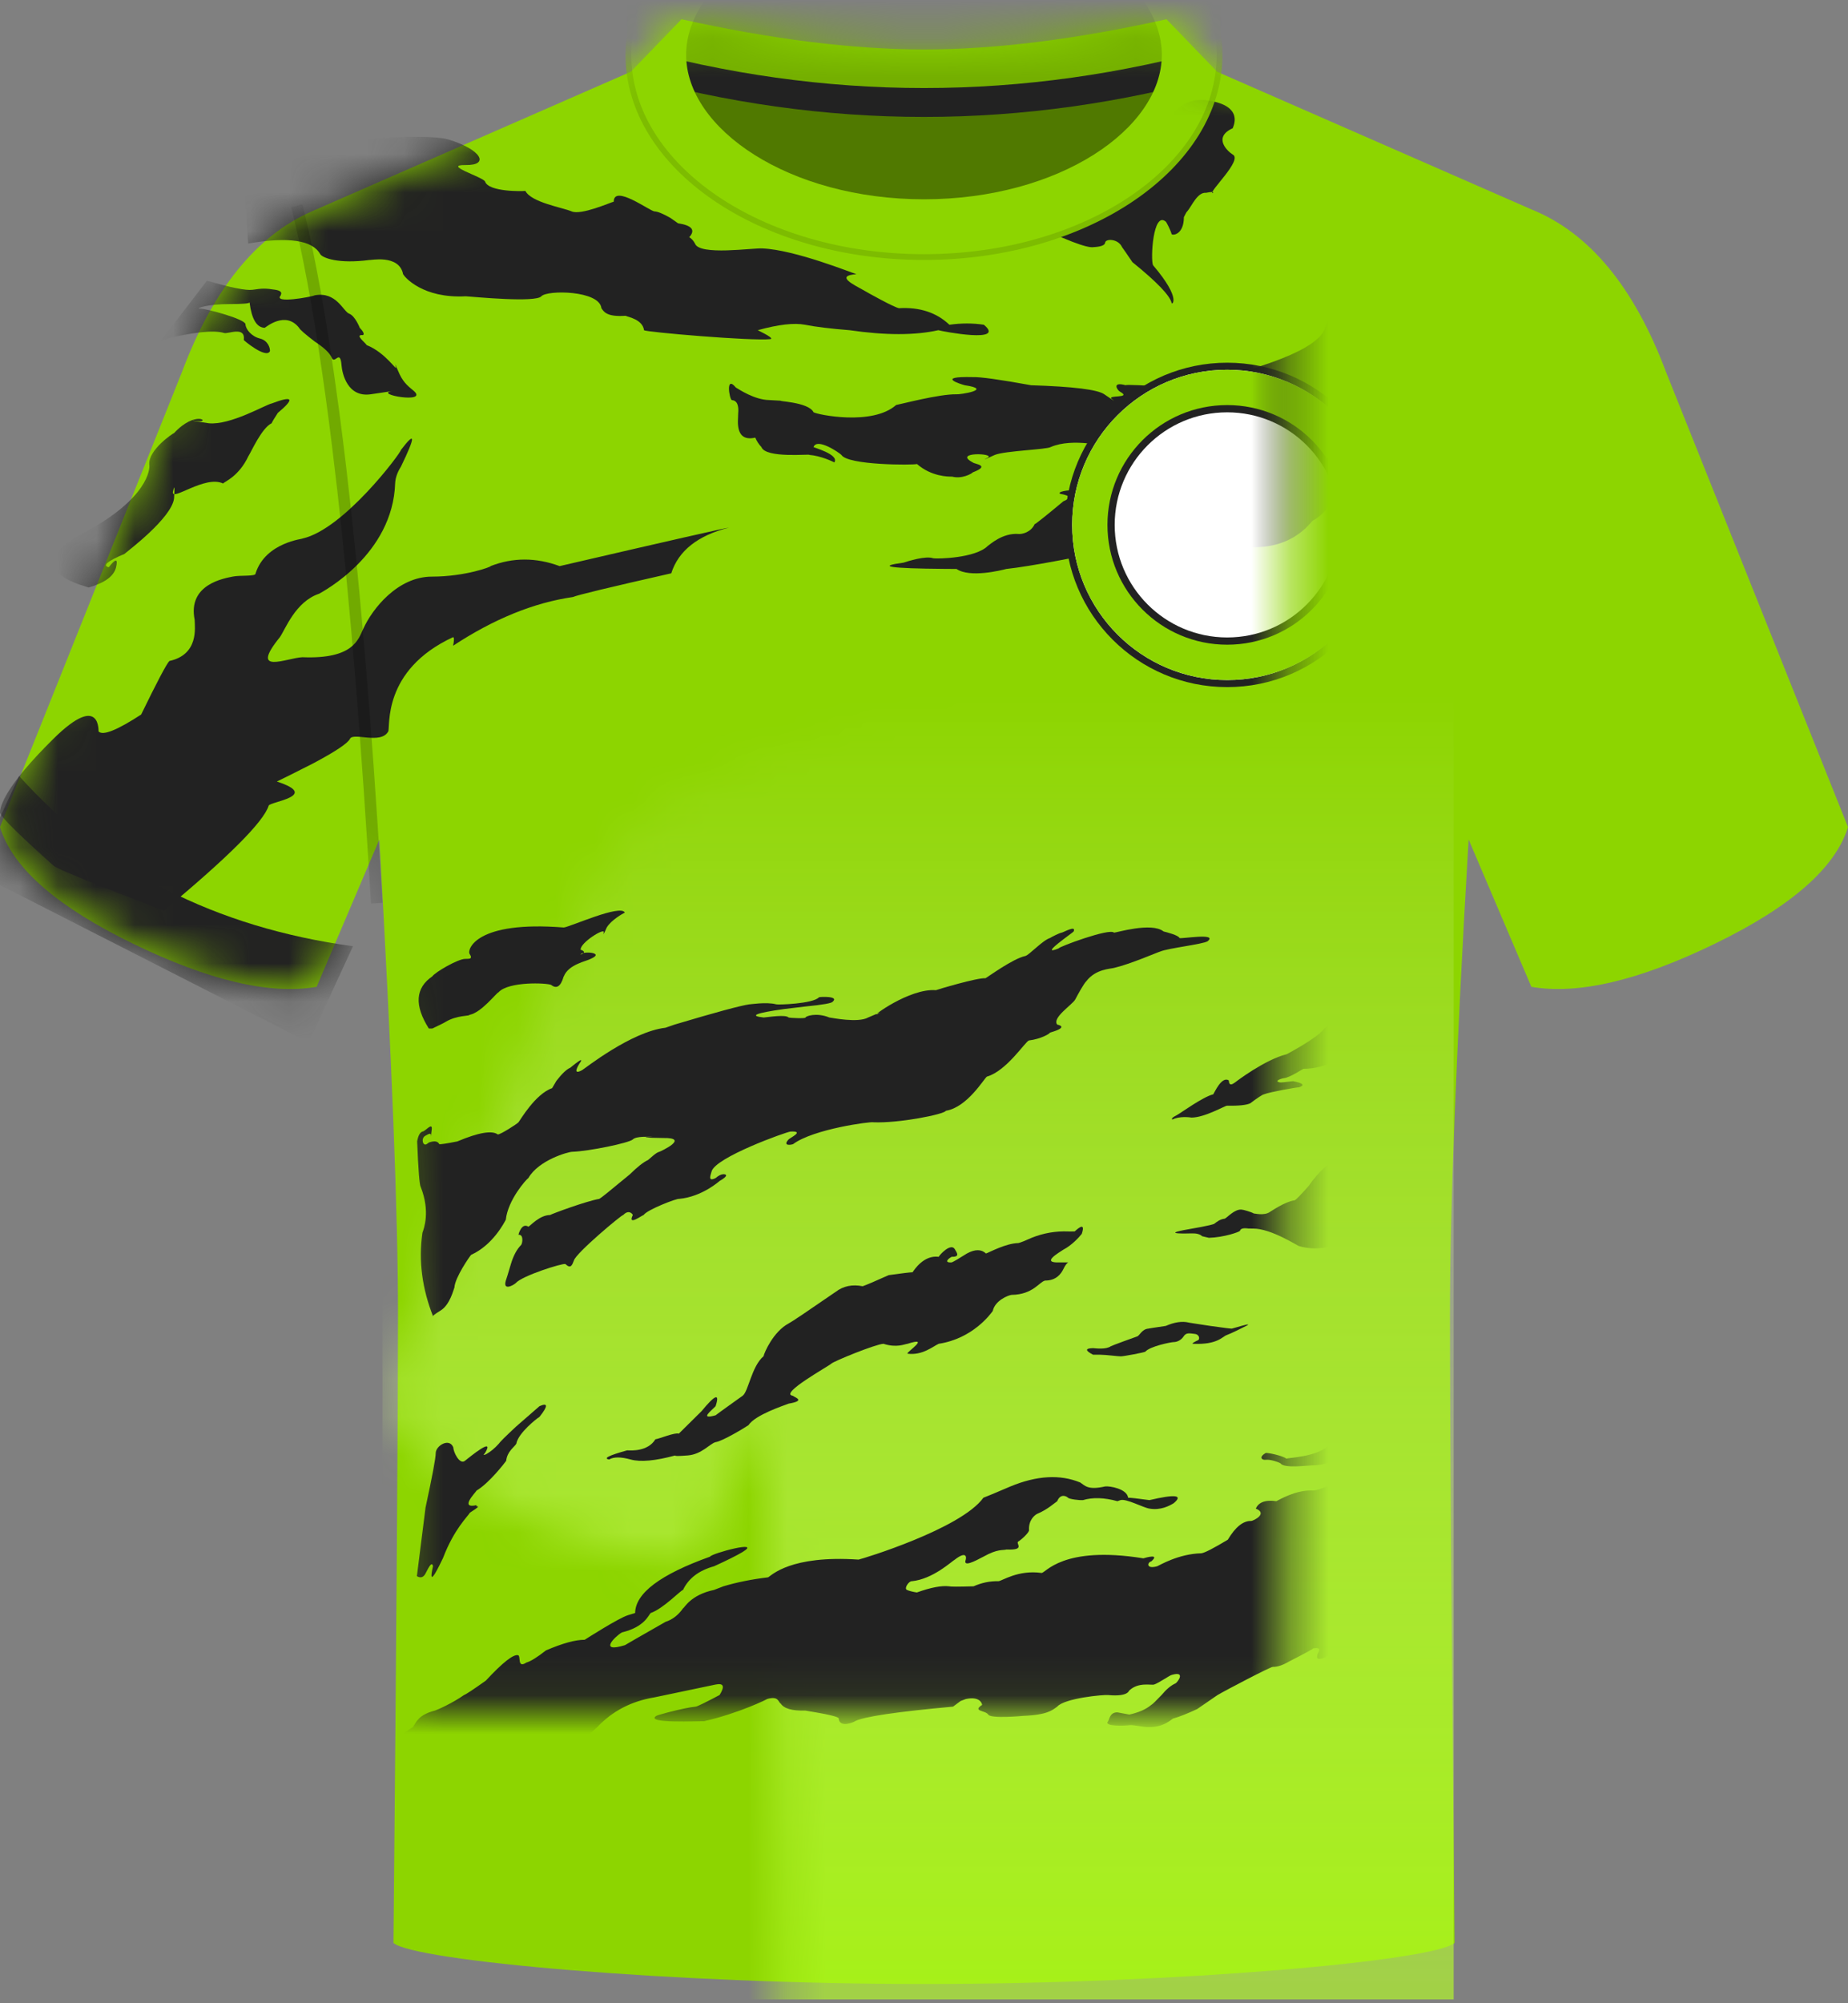 <?xml version="1.0" encoding="UTF-8"?><svg xmlns="http://www.w3.org/2000/svg" xmlns:xlink="http://www.w3.org/1999/xlink" width="48px" height="52px" viewBox="0 0 48 52" version="1.1">
    <rect x="0" y="0" width="48" height="52" fill="#808080" stroke="none"/>
    <title>Forest_Green_Home_23</title>
    <defs>
        <path d="M10.22,49.935 C10.299,41.609 10.338,36.169 10.338,33.616 C10.338,31.062 10.177,26.954 9.854,21.291 L8.224,25.116 C7.011,25.326 5.418,24.951 3.446,23.991 C1.527,23.058 0.387,22.079 0.028,21.054 L0,20.969 L4.725,9.16 C5.534,7.006 6.661,5.614 8.106,4.984 L16.384,1.363 L17.701,0 C20.054,0.522 22.154,0.783 24.001,0.784 C25.838,0.785 27.938,0.524 30.299,0 L31.614,1.363 L39.776,4.935 C41.278,5.539 42.445,6.948 43.275,9.16 L48,20.969 C47.675,22.024 46.527,23.032 44.554,23.991 C42.582,24.951 40.989,25.326 39.776,25.116 L38.146,21.291 C37.823,26.758 37.662,30.866 37.662,33.616 C37.662,36.366 37.701,41.805 37.781,49.935 C37.246,50.399 30.623,51 24.001,51 C17.378,51 10.755,50.399 10.22,49.935 Z" id="path-1"/>
        <linearGradient x1="50%" y1="7.889%" x2="50%" y2="98.396%" id="linearGradient-3">
            <stop stop-color="#FFFFFF" stop-opacity="0" offset="0%"/>
            <stop stop-color="#B5FF26" offset="100%"/>
        </linearGradient>
        <path d="M0.192,2.083 C1.894,2.677 3.556,2.974 5.178,2.974 C6.8,2.974 8.382,2.677 9.925,2.083 L9.82,4.83 L0.087,4.83 L0.192,2.083 Z" id="path-4"/>
        <path d="M0.192,2.083 C1.894,2.677 3.556,2.974 5.178,2.974 C6.8,2.974 8.382,2.677 9.925,2.083 L9.82,4.83 L0.087,4.83 L0.192,2.083 Z" id="path-6"/>
        <path d="M7.678,0 C11.918,0 15.355,2.351 15.355,5.25 C15.355,8.149 11.918,10.5 7.678,10.5 C3.437,10.5 0,8.149 0,5.25 C0,2.351 3.437,0 7.678,0 Z M7.678,1.5 C4.171,1.5 1.5,3.327 1.5,5.25 C1.5,7.173 4.171,9 7.678,9 C11.184,9 13.855,7.173 13.855,5.25 C13.855,3.327 11.184,1.5 7.678,1.5 Z" id="path-8"/>
    </defs>
    <g id="Forest_Green_Home_23" stroke="none" stroke-width="1" fill="none" fill-rule="evenodd">
        <g id="TeamKit-/-Forest_Green" transform="translate(0, 0.5)">
            <mask id="mask-2" fill="white">
                <use xlink:href="#path-1"/>
            </mask>
            <use id="Shirt-Mask" fill="#8DD500" xlink:href="#path-1"/>
            <rect id="Rectangle" fill="url(#linearGradient-3)" opacity="0.8" mask="url(#mask-2)" x="9.935" y="14.774" width="27.822" height="36.627"/>
            <g id="Pattern" mask="url(#mask-2)" fill="#222222">
                <g transform="translate(0, 2.094)">
                    <path d="M17.54,35.186 C17.021,35.327 16.634,35.362 16.379,35.291 C16.124,35.221 15.939,35.221 15.823,35.291 C15.658,35.264 15.814,35.185 16.29,35.054 C16.402,35.06 16.828,35.085 17.023,34.767 C17.128,34.753 17.533,34.582 17.631,34.621 C17.717,34.536 17.915,34.341 18.223,34.036 C18.579,33.603 18.701,33.56 18.587,33.907 C18.487,34.017 18.147,34.267 18.587,34.144 C18.676,34.074 19.143,33.742 19.29,33.636 C19.438,33.53 19.522,32.872 19.833,32.61 C19.849,32.52 20.086,31.972 20.484,31.76 C20.553,31.727 20.962,31.452 21.713,30.935 C21.907,30.788 22.138,30.741 22.407,30.794 C22.51,30.758 22.735,30.662 23.082,30.506 C23.416,30.459 23.623,30.434 23.703,30.431 C23.752,30.361 23.996,29.98 24.382,30.03 C24.397,29.988 24.707,29.644 24.807,29.843 C24.845,29.917 24.95,30.034 24.721,30.03 C24.639,30.067 24.5,30.19 24.721,30.175 C24.772,30.155 24.903,30.078 25.115,29.944 C25.324,29.83 25.489,29.83 25.61,29.944 C25.705,29.913 26.118,29.681 26.453,29.673 C26.515,29.658 26.63,29.612 26.798,29.536 C27.103,29.414 27.419,29.359 27.747,29.372 C27.783,29.377 27.913,29.368 27.913,29.372 C27.913,29.377 28.224,29.056 28.098,29.434 C28.033,29.518 27.837,29.733 27.622,29.843 C27.513,29.918 27.013,30.198 27.526,30.175 C27.555,30.174 27.628,30.174 27.747,30.175 C27.706,30.198 27.665,30.255 27.622,30.345 C27.557,30.48 27.428,30.647 27.146,30.647 C26.995,30.678 26.834,31.011 26.276,31.018 C26.197,31.025 25.845,31.159 25.786,31.436 C25.737,31.503 25.276,32.151 24.382,32.288 C24.237,32.353 23.957,32.596 23.573,32.545 C23.514,32.52 24.203,32.084 23.573,32.288 C23.486,32.298 23.294,32.399 22.947,32.288 C22.739,32.298 21.655,32.741 21.593,32.803 C21.53,32.866 20.234,33.581 20.588,33.636 C20.667,33.689 20.924,33.766 20.484,33.841 C20.349,33.895 19.624,34.129 19.441,34.4 C19.357,34.459 18.767,34.817 18.587,34.841 C18.44,34.877 18.23,35.157 17.864,35.186 C17.619,35.205 17.511,35.205 17.54,35.186 Z" id="Path-25"/>
                    <path d="M10.828,38.32 L11.053,36.538 C11.229,35.725 11.317,35.255 11.317,35.126 C11.317,34.934 11.674,34.717 11.775,34.98 C11.774,35.093 11.937,35.434 12.074,35.327 C12.212,35.219 12.864,34.679 12.597,35.126 C12.473,35.248 12.748,35.121 12.955,34.883 C12.984,34.837 13.136,34.686 13.411,34.431 L14.013,33.907 C14.237,33.81 14.237,33.902 14.013,34.185 C13.95,34.219 13.454,34.609 13.411,34.883 C13.353,34.976 13.174,35.081 13.147,35.327 C13.112,35.375 12.71,35.901 12.382,36.095 C12.338,36.164 11.925,36.579 12.382,36.476 C12.316,36.556 12.591,36.426 12.206,36.671 C12.154,36.768 11.8,37.084 11.507,37.848 C11.429,38.007 11.096,38.726 11.246,38.062 C11.217,37.922 11.133,38.094 11.053,38.249 C10.999,38.353 10.924,38.376 10.828,38.32 Z" id="Path-26"/>
                    <path d="M9.818,45.018 L9.913,43.709 C9.914,43.396 9.995,43.158 10.156,42.996 C10.201,42.914 10.152,42.578 10.725,42.238 C10.811,42.111 10.864,41.92 11.297,41.809 C11.386,41.78 11.759,41.611 12.052,41.406 C12.109,41.385 12.298,41.259 12.619,41.031 C13.056,40.561 13.335,40.341 13.458,40.372 C13.535,40.398 13.426,40.724 13.675,40.561 C13.782,40.532 13.951,40.427 14.181,40.247 C14.611,40.062 14.947,39.97 15.187,39.971 C15.219,39.951 16.065,39.408 16.311,39.333 L16.497,39.276 C16.503,38.763 17.151,38.276 18.442,37.814 C18.478,37.729 19.82,37.37 19.286,37.694 C19.137,37.783 18.891,37.906 18.547,38.063 C18.152,38.172 17.883,38.377 17.741,38.677 C17.682,38.685 17.225,39.166 16.901,39.276 C16.845,39.329 16.743,39.639 16.153,39.78 C15.964,39.891 15.539,40.323 16.232,40.111 C16.281,40.08 16.632,39.879 17.286,39.506 C17.467,39.447 17.619,39.33 17.741,39.155 C17.779,39.145 17.931,38.807 18.547,38.677 L18.79,38.583 C19.138,38.479 19.524,38.401 19.951,38.35 C20.038,38.304 20.522,37.77 22.3,37.89 C22.401,37.87 24.958,37.094 25.543,36.284 C25.621,36.256 25.855,36.158 26.245,35.991 C26.932,35.707 27.537,35.673 28.059,35.889 C28.178,35.965 28.249,36.094 28.704,35.991 C28.823,35.975 29.272,36.051 29.302,36.284 C29.354,36.282 29.539,36.303 29.855,36.346 C30.529,36.188 30.739,36.214 30.487,36.425 C30.373,36.496 30.146,36.616 29.855,36.566 C29.697,36.543 29.254,36.301 29.103,36.346 L29.025,36.374 C28.681,36.279 28.382,36.27 28.128,36.346 C28.038,36.353 27.776,36.322 27.74,36.284 C27.704,36.246 27.545,36.163 27.46,36.374 C27.419,36.398 27.2,36.598 26.94,36.702 C26.878,36.733 26.711,36.862 26.728,37.127 C26.732,37.182 26.539,37.369 26.451,37.419 C26.364,37.468 26.657,37.65 26.144,37.628 C26.041,37.656 25.92,37.604 25.543,37.814 C25.313,37.936 25.007,38.095 25.085,37.89 C25.107,37.809 25.084,37.671 24.802,37.89 C24.726,37.928 24.235,38.398 23.682,38.451 C23.612,38.443 23.472,38.638 23.557,38.677 C23.613,38.703 23.699,38.725 23.814,38.743 C24.178,38.613 24.456,38.56 24.65,38.583 C24.69,38.595 24.902,38.595 25.288,38.583 C25.504,38.488 25.718,38.445 25.931,38.451 C26.031,38.445 26.437,38.151 27.052,38.236 C27.153,38.25 27.588,37.517 29.698,37.857 C29.767,37.837 30.137,37.729 29.903,37.936 C29.797,37.961 29.764,38.146 30.057,38.063 C30.114,38.04 30.61,37.739 31.205,37.726 C31.294,37.713 31.522,37.595 31.891,37.374 C32.089,37.042 32.292,36.879 32.501,36.887 C32.547,36.885 32.944,36.7 32.619,36.566 C32.633,36.542 32.702,36.308 33.151,36.374 C33.212,36.348 33.648,36.076 34.1,36.096 C34.179,36.1 34.337,36.048 34.575,35.941 C34.734,35.84 34.864,35.798 34.964,35.816 C35.039,35.781 35.376,35.328 35.684,35.229 C35.729,35.188 35.826,35.048 35.975,34.808 C36.136,34.675 36.11,34.642 35.897,34.708 C35.795,34.733 35.229,35.019 35.09,35.067 C35.031,35.072 34.604,35.449 34.1,35.442 C33.928,35.448 33.361,35.528 33.26,35.391 C33.199,35.355 33.004,35.286 32.876,35.299 C32.794,35.312 32.674,35.242 32.876,35.122 C32.926,35.112 33.308,35.188 33.412,35.269 C33.474,35.246 34.19,35.223 34.51,34.934 C34.563,34.902 35.054,34.487 35.292,34.405 C35.336,34.386 35.49,34.257 35.752,34.018 C35.944,33.824 36.018,33.778 35.975,33.879 C35.949,33.934 35.988,34.166 36.207,34.06 C36.228,34.052 36.296,34.012 36.413,33.938 C36.47,33.633 36.548,33.464 36.648,33.432 C36.653,33.422 36.624,33.311 36.561,33.1 C36.517,32.896 36.531,32.74 36.601,32.631 C36.596,32.622 36.624,32.57 36.683,32.475 C36.779,32.412 36.845,32.441 36.879,32.563 C36.884,32.588 36.911,32.644 36.958,32.73 C37.033,32.732 37.069,32.777 37.066,32.864 C37.057,32.891 37.069,33.275 37.102,34.018 C37.441,35.47 37.614,36.308 37.62,36.534 C37.628,36.647 37.807,38.65 37.687,38.804 C37.697,38.837 37.434,38.892 37.308,38.804 C37.237,38.787 37.143,38.818 37.066,38.891 C36.988,38.964 36.869,39.092 36.879,38.891 C36.877,38.867 36.844,38.65 36.683,38.851 C36.655,38.88 36.389,39.307 36.207,39.333 C36.192,39.329 35.989,39.478 35.598,39.78 C35.384,40.153 35.085,40.331 34.702,40.312 C34.603,40.32 34.15,40.615 34.217,40.372 C34.208,40.315 34.395,40.146 34.1,40.195 C34.142,40.19 33.939,40.302 33.49,40.531 C33.321,40.63 33.178,40.678 33.063,40.674 C33.004,40.668 31.821,41.289 31.624,41.406 C31.598,41.425 31.423,41.546 31.096,41.769 C30.846,41.886 30.643,41.967 30.487,42.011 C30.457,41.996 30.275,42.238 29.855,42.238 C29.739,42.25 29.43,42.172 29.333,42.188 C29.236,42.204 28.649,42.229 28.783,42.086 C28.817,42.038 28.825,41.852 29.025,41.856 C29.063,41.864 29.166,41.883 29.333,41.913 C29.576,41.86 29.766,41.777 29.903,41.662 C29.928,41.652 30.017,41.567 30.17,41.406 C30.296,41.255 30.417,41.153 30.535,41.102 C30.575,41.084 30.816,40.776 30.442,40.881 C30.393,40.884 30.093,41.098 29.976,41.133 C29.91,41.158 29.57,41.061 29.333,41.287 C29.323,41.268 29.34,41.458 28.783,41.406 C28.673,41.392 27.651,41.486 27.46,41.707 C27.333,41.798 27.206,41.922 26.57,41.947 C26.542,41.951 25.736,42.025 25.668,41.913 C25.599,41.801 25.245,41.833 25.51,41.662 C25.505,41.616 25.442,41.432 25.085,41.51 L24.951,41.56 L24.755,41.707 C23.28,41.841 22.43,41.968 22.205,42.086 C22.185,42.11 21.799,42.272 21.785,42.011 C21.774,41.968 21.485,41.901 20.917,41.809 C20.575,41.819 20.362,41.758 20.278,41.626 C20.212,41.598 20.235,41.418 19.921,41.51 C19.959,41.501 19.187,41.882 18.282,42.086 C18.189,42.079 16.726,42.152 17.047,41.947 C17.077,41.932 17.177,41.902 17.349,41.856 C17.676,41.772 17.917,41.722 18.073,41.707 C18.112,41.702 18.318,41.602 18.69,41.406 C18.831,41.181 18.797,41.09 18.587,41.133 C18.556,41.14 18.027,41.251 16.998,41.466 C16.4,41.565 15.905,41.822 15.514,42.238 C15.445,42.29 15.088,42.704 14.181,43.047 C14.157,43.068 13.793,43.231 13.675,43.388 C13.62,43.408 13.094,44.064 12.837,44.211 C12.823,44.217 12.67,44.286 12.377,44.416 C11.775,44.705 11.377,44.78 11.184,44.642 C11.163,44.58 11.491,44.295 11.089,44.352 C11.031,44.368 10.8,44.51 10.618,44.416 C10.575,44.42 10.316,44.338 10.156,44.482 C10.134,44.495 10.022,44.674 9.818,45.018 Z" id="Path-27"/>
                    <path d="M10.214,47.763 C10.399,47.593 10.546,47.506 10.656,47.502 C10.669,47.504 10.933,47.504 11.446,47.502 C11.843,47.349 12.061,47.236 12.101,47.162 C12.121,47.126 12.442,46.917 12.648,47.079 C12.643,47.083 12.619,47.175 12.48,47.211 C12.453,47.222 12.268,47.514 12.206,47.556 C12.144,47.598 12.103,47.681 11.915,47.681 C11.727,47.681 11.331,47.674 11.247,47.724 C11.218,47.747 10.768,47.888 10.695,48.008 C10.694,48.004 10.613,48.041 10.453,48.12 C10.096,48.16 9.918,48.175 9.918,48.163 C9.918,48.147 9.823,47.939 9.857,47.879 C9.88,47.839 9.999,47.8 10.214,47.763 Z" id="Path-28"/>
                    <path d="M11.032,48.167 C11.203,48.021 11.518,47.985 11.976,48.06 C12.21,48.117 12.381,48.076 12.477,48.017 C12.498,48.016 12.692,47.977 13.06,47.898 C13.215,47.781 13.4,47.709 13.612,47.684 L13.655,47.632 C13.671,47.468 13.729,47.346 13.829,47.267 C13.846,47.242 14.856,46.697 15.073,46.662 C15.067,46.668 15.482,46.759 15.582,46.595 C15.608,46.553 15.975,46.509 16.019,46.52 C16.063,46.532 16.488,46.303 16.71,46.238 L16.872,46.138 C17.027,45.964 17.339,45.907 17.809,45.967 C17.854,45.966 18.16,45.901 18.194,46.044 C18.227,46.044 19.417,45.892 19.454,46.044 C19.445,46.074 18.43,46.277 18.241,46.466 C18.206,46.486 17.957,46.669 17.384,46.74 C17.331,46.789 16.559,47.053 16.328,47.109 C16.304,47.119 15.777,47.174 15.711,47.267 C15.692,47.286 15.12,47.551 15.358,47.554 C15.447,47.556 15.492,47.557 15.492,47.555 C15.412,47.552 15.412,47.564 15.492,47.593 C15.457,47.704 15.399,47.79 15.318,47.851 C15.197,47.944 13.941,48.64 13.711,48.702 C13.557,48.744 12.75,48.761 11.288,48.754 L11.032,48.167 Z" id="Path-29"/>
                    <path d="M17.402,48.756 C17.57,48.704 17.681,48.641 17.734,48.567 C17.76,48.556 17.88,48.438 18.74,48.389 C18.859,48.361 19.032,48.315 19.105,48.234 C19.124,48.233 19.618,47.998 20.229,47.957 C20.246,47.956 20.391,47.925 20.666,47.865 C21.078,47.739 21.398,47.641 21.627,47.57 C21.72,47.523 22.017,47.401 22.082,47.312 C22.148,47.224 22.351,47.069 22.544,47.03 C22.718,47.002 22.769,46.991 22.694,46.997 C22.582,47.007 23.238,46.604 22.986,46.589 C22.898,46.574 22.346,46.662 22.243,46.863 C22.177,46.926 21.652,47.066 21.487,47.209 C21.427,47.246 20.805,47.494 20.6,47.494 C20.492,47.507 19.721,47.645 20.026,47.494 C20.094,47.468 20.424,47.358 21.016,47.161 C21.311,46.997 21.494,46.859 21.565,46.748 C21.639,46.7 22.374,46.318 22.79,46.315 L22.953,46.216 C23.499,45.987 23.848,45.86 24,45.835 C24.054,45.774 24.601,45.512 24.133,45.524 C24.024,45.552 23.908,45.492 24.345,45.387 C24.437,45.351 24.943,45.222 25.189,45.27 C25.257,45.251 25.594,44.956 25.832,44.881 C25.988,44.809 26.027,44.785 25.948,44.808 C25.829,44.843 26.238,44.622 26.239,44.427 C26.239,44.411 26.724,44.514 26.403,44.734 C26.366,44.758 26.23,44.936 25.994,45.27 C25.776,45.673 25.588,45.914 25.429,45.992 C25.392,46.02 25.374,46.101 25.429,46.147 C25.436,46.19 25.604,46.199 25.429,46.315 C25.404,46.327 25.118,46.578 24.786,46.625 C24.777,46.602 24.706,46.681 24.573,46.863 C24.183,47.108 24.107,47.375 24.345,47.664 C24.345,47.719 24.178,48.304 24,48.445 C23.98,48.483 23.786,48.761 23.741,48.445 C23.725,48.417 22.848,48.914 22.848,49.194 C22.848,49.381 23.209,49.301 23.931,48.954 C24.182,48.813 24.372,48.734 24.503,48.717 C24.541,48.687 25.107,48.206 25.291,48.12 C25.387,48.038 25.414,48 25.373,48.005 C25.312,48.013 25.622,47.77 25.543,48.005 C25.526,48.023 25.502,48.099 25.471,48.234 C25.481,48.305 25.421,48.375 25.291,48.445 C25.306,48.424 25.079,48.525 24.826,49.111 C24.573,49.698 23.591,49.698 23.47,49.698 C23.39,49.698 21.652,49.713 18.257,49.745 L17.031,49.158 L17.402,48.756 Z" id="Path-30"/>
                    <path d="M37.883,45.832 C37.649,46.152 37.371,46.333 37.051,46.375 C36.57,46.439 36.35,46.787 36.386,46.962 C36.373,47.009 36.341,47.139 36.487,47.067 C36.546,47.057 36.706,47.082 36.557,47.262 C36.541,47.283 36.31,47.712 35.853,47.718 C35.7,47.723 35.481,47.747 35.302,47.666 C35.247,47.644 34.875,47.637 34.781,47.718 C34.754,47.75 33.951,47.998 34.334,47.718 C34.433,47.629 35.029,47.351 35.132,47.067 C35.153,47.029 35.255,46.823 35.435,46.448 C35.67,45.99 35.877,45.723 36.057,45.646 C36.073,45.633 36.222,45.414 35.955,45.455 C35.925,45.466 35.554,45.891 35.302,46.004 C35.324,46.011 34.206,46.618 34.028,46.724 C33.849,46.83 33.482,46.969 33.685,47.067 C33.712,47.086 33.752,47.154 33.586,47.191 C33.42,47.227 32.571,47.924 31.954,47.916 C31.824,47.914 30.334,47.864 30.092,47.763 C30.004,47.733 29.743,47.712 29.695,47.806 C29.617,47.809 28.95,47.843 29.247,47.666 C29.304,47.654 29.438,47.654 29.65,47.666 C29.956,47.58 30.134,47.545 30.185,47.562 C30.216,47.547 30.845,46.797 31.428,46.761 C31.456,46.721 31.498,46.794 31.703,46.622 C31.712,46.576 32.458,45.979 32.716,45.914 C32.79,45.858 33.152,45.418 32.832,45.455 C32.747,45.456 32.574,45.428 32.979,45.307 C33.015,45.262 33.329,44.909 33.473,44.799 C33.513,44.748 33.801,44.47 33.985,44.367 C34.022,44.324 34.262,43.863 34.843,43.859 C34.894,43.86 35.242,43.905 35.356,43.781 C35.378,43.755 35.528,43.606 35.804,43.636 L35.942,43.648 C36.074,43.644 36.157,43.622 36.189,43.582 C36.238,43.523 36.418,43.453 36.386,43.582 C36.369,43.649 36.361,43.674 36.36,43.658 C36.359,43.633 36.144,43.853 36.36,43.82 C36.439,43.822 36.904,43.682 37.051,43.424 C37.148,43.251 37.214,43.174 37.25,43.192 C37.377,43.036 37.473,42.947 37.538,42.926 C37.636,42.894 37.836,42.594 37.836,42.594 C37.836,42.594 38.15,42.949 38.777,43.658 L37.883,45.832 Z" id="Path-31"/>
                    <path d="M28.392,32.572 C28.182,32.462 28.182,32.405 28.392,32.401 C28.459,32.406 28.729,32.442 28.855,32.35 C28.892,32.33 29.488,32.112 29.542,32.095 C29.595,32.078 29.664,31.903 29.832,31.894 C29.823,31.893 29.972,31.869 30.28,31.824 C30.507,31.725 30.706,31.696 30.878,31.737 C30.851,31.735 31.037,31.764 31.436,31.824 C31.787,31.873 31.973,31.897 31.995,31.894 C32.027,31.89 32.592,31.71 32.367,31.824 C32.279,31.87 31.971,32.024 31.861,32.062 C31.752,32.1 31.621,32.317 30.995,32.288 C30.92,32.29 31.071,32.215 31.118,32.195 C31.165,32.175 31.163,32.045 31.03,32.031 C30.896,32.016 30.81,31.992 30.744,32.095 C30.678,32.198 30.566,32.243 30.492,32.243 C30.418,32.243 29.866,32.353 29.749,32.493 C29.711,32.515 29.195,32.613 29.113,32.614 C29.032,32.614 28.723,32.572 28.582,32.572 C28.487,32.572 28.424,32.572 28.392,32.572 Z" id="Path-32"/>
                    <path d="M36.231,32.268 C36.107,32.042 35.923,31.952 35.679,31.998 C35.609,31.996 34.91,32.039 35.375,31.878 L35.596,31.772 L35.724,31.639 C35.869,31.583 35.966,31.596 36.013,31.677 C36.042,31.717 36.31,31.763 36.371,31.677 C36.372,31.673 36.57,31.46 36.671,31.536 C36.722,31.543 36.939,31.541 36.995,31.361 C37.009,31.303 37.076,31.657 36.85,31.815 C36.729,31.878 36.991,32.052 36.735,32.097 C36.656,32.103 36.506,32.112 36.406,32.166 C36.339,32.203 36.281,32.237 36.231,32.268 Z" id="Path-33"/>
                    <path d="M37.238,28.596 C37.359,28.528 37.409,28.548 37.387,28.657 C37.368,28.693 37.276,29.482 37.153,29.492 C37.129,29.474 36.931,29.48 36.826,29.315 C36.765,29.252 36.742,29.241 36.684,29.315 C36.626,29.388 36.552,29.505 36.411,29.297 C36.388,29.288 35.999,29.267 35.787,29.355 C35.775,29.343 35.646,29.544 35.497,29.386 C35.455,29.378 35.433,29.339 35.361,29.422 C35.289,29.505 35.109,29.514 34.896,29.492 C34.864,29.475 34.986,29.625 34.778,29.691 C34.696,29.718 34.252,29.904 33.739,29.751 C33.69,29.736 33.011,29.295 32.549,29.297 L32.429,29.296 C32.296,29.277 32.222,29.296 32.207,29.355 C32.191,29.387 31.785,29.527 31.4,29.537 L31.225,29.496 C31.17,29.442 31.078,29.418 30.948,29.422 C30.901,29.423 30.077,29.452 30.87,29.315 C30.935,29.302 31.492,29.211 31.545,29.169 C31.599,29.127 31.688,29.053 31.809,29.041 C31.866,29.024 32.065,28.786 32.249,28.805 C32.28,28.803 32.502,28.865 32.57,28.907 C32.575,28.898 32.838,28.975 32.991,28.861 C33.021,28.849 33.358,28.603 33.633,28.562 C33.674,28.538 33.793,28.415 33.99,28.192 C34.262,27.803 34.536,27.558 34.811,27.459 C34.856,27.424 34.999,27.16 35.016,27.002 C35.022,26.972 34.994,26.562 35.214,26.486 L35.285,26.468 C35.291,26.535 35.273,26.595 35.233,26.649 C35.196,26.672 35.063,26.959 35.309,26.682 C35.344,26.623 35.916,26.026 36.123,25.894 L36.202,25.829 C36.325,25.657 36.4,25.628 36.426,25.74 C36.427,25.765 36.239,25.965 36.351,25.968 C36.387,25.973 36.445,26.002 36.506,25.894 C36.512,25.875 36.493,25.726 36.598,25.74 C36.622,25.75 36.731,25.779 36.923,25.829 C37.264,25.998 37.381,26.02 37.273,25.894 C37.227,25.843 36.967,25.488 36.808,25.45 C36.765,25.443 36.421,25.339 36.571,25.109 C36.601,25.085 36.791,24.819 36.598,24.801 C36.598,24.785 36.424,24.79 36.46,24.878 C36.478,24.892 36.66,25.075 36.411,25.109 C36.389,25.118 36.203,25.118 35.851,25.109 C35.655,25.176 35.547,25.15 35.529,25.03 C35.527,25.049 35.342,24.709 35.144,24.801 C35.143,24.847 35.14,25.111 35.016,25.149 C34.994,25.155 34.688,25.168 34.607,25.006 C34.587,25.005 34.612,24.888 34.468,25.03 C34.466,25.042 34.159,25.156 33.862,25.149 C33.847,25.144 33.507,25.379 33.349,25.393 C33.317,25.395 33.066,25.463 33.243,25.503 C33.279,25.507 33.393,25.496 33.584,25.471 C33.849,25.522 33.901,25.576 33.739,25.631 C33.714,25.622 32.963,25.755 32.831,25.812 C32.792,25.819 32.673,25.896 32.476,26.044 C32.382,26.091 32.179,26.113 31.868,26.108 C31.821,26.106 31.291,26.416 30.948,26.416 C30.908,26.409 30.636,26.372 30.449,26.468 C30.425,26.438 30.454,26.411 30.556,26.359 C30.658,26.306 31.243,25.877 31.513,25.812 C31.545,25.77 31.729,25.335 31.916,25.45 C31.925,25.489 31.915,25.628 32.08,25.503 C32.103,25.483 32.856,24.911 33.421,24.771 C33.464,24.751 34.226,24.338 34.373,24.131 C34.409,24.099 34.454,24.057 34.509,24.003 C34.566,23.916 34.622,23.889 34.674,23.922 C34.695,23.924 34.948,23.868 34.896,23.728 C34.86,23.665 34.835,23.531 34.948,23.61 C34.99,23.631 35.178,23.851 35.709,23.836 C35.768,23.846 36.151,23.838 36.253,23.757 C36.191,23.787 36.636,23.602 36.665,23.728 C36.67,23.76 36.771,24.038 36.923,23.812 L36.99,23.693 C36.99,23.606 36.99,23.547 36.99,23.514 C36.99,23.466 37.13,23.172 37.294,23.273 C37.3,23.277 37.444,23.371 37.48,23.479 C37.492,23.507 37.701,23.507 37.69,23.628 C37.694,23.629 37.634,24.544 37.438,24.68 C37.417,24.714 37.444,25.119 37.519,25.894 C37.63,26.122 37.666,26.44 37.626,26.846 C37.605,27.027 37.686,27.367 37.48,27.303 C37.408,27.289 37.126,27.194 36.923,27.271 C36.9,27.289 36.742,27.387 36.723,27.475 C36.705,27.498 36.644,27.461 36.64,27.383 C36.637,27.368 36.612,27.236 36.46,27.337 C36.446,27.352 36.36,27.409 36.202,27.507 C36.049,27.686 35.885,27.787 35.709,27.81 C35.662,27.821 35.181,27.959 35.497,28.04 C35.545,28.043 35.641,28.043 35.787,28.04 C35.906,27.987 35.968,27.957 35.972,27.948 C35.979,27.936 36.006,27.844 36.123,27.913 C36.2,27.959 36.296,28.001 36.411,28.04 C36.681,28.088 36.843,28.168 36.896,28.279 C36.928,28.318 37.037,28.507 37.114,28.544 C37.165,28.569 37.207,28.587 37.238,28.596 Z" id="Path-34"/>
                    <path d="M11.252,31.584 C10.962,30.856 10.869,30.131 10.972,29.406 C11.009,29.303 11.181,28.857 10.928,28.217 C10.896,28.167 10.864,27.773 10.835,27.035 C10.86,26.89 10.905,26.804 10.972,26.779 C11.043,26.779 11.237,26.522 11.214,26.724 C11.195,26.888 11.188,26.943 11.192,26.891 C11.199,26.812 11.158,26.823 11.043,26.891 C10.928,26.958 10.983,27.165 11.082,27.105 C11.167,27.046 11.19,27.03 11.15,27.056 C11.091,27.095 11.334,26.955 11.41,27.105 C11.434,27.115 11.59,27.092 11.878,27.035 C12.43,26.803 12.78,26.743 12.93,26.854 C12.998,26.858 13.425,26.585 13.467,26.538 C13.509,26.49 13.9,25.805 14.341,25.652 L14.453,25.461 C14.599,25.274 14.718,25.161 14.812,25.122 C14.86,25.086 15.223,24.776 15.05,25.014 C15.022,25.061 14.852,25.332 15.121,25.184 C15.183,25.15 16.391,24.187 17.285,24.084 C17.362,24.058 17.439,24.032 17.515,24.004 C18.58,23.686 19.23,23.51 19.464,23.476 C19.457,23.483 19.904,23.407 20.161,23.476 C20.184,23.492 21.118,23.466 21.273,23.293 C21.298,23.279 21.803,23.257 21.63,23.406 C21.613,23.446 21.377,23.487 20.923,23.532 L20.363,23.599 C19.622,23.703 19.447,23.776 19.837,23.818 C19.959,23.809 20.405,23.734 20.483,23.818 C20.523,23.831 20.924,23.85 20.923,23.818 C20.923,23.786 21.201,23.68 21.542,23.818 C21.6,23.824 22.286,23.967 22.549,23.818 C22.846,23.69 22.926,23.661 22.791,23.729 C22.588,23.832 23.617,23.054 24.31,23.109 C24.339,23.094 25.397,22.779 25.597,22.799 C25.672,22.758 26.308,22.291 26.63,22.222 C26.73,22.201 27.076,21.817 27.272,21.755 C27.328,21.719 27.522,21.623 27.573,21.616 C27.624,21.609 27.957,21.413 27.888,21.584 C27.885,21.605 26.931,22.255 27.503,22.022 C27.467,21.997 28.828,21.487 28.935,21.616 C28.984,21.62 29.913,21.335 30.221,21.584 C30.301,21.604 30.612,21.683 30.636,21.755 C30.653,21.787 31.648,21.61 31.366,21.839 C31.246,21.917 30.341,22.018 30.137,22.105 C30.064,22.125 29.352,22.435 28.935,22.531 C28.841,22.557 28.46,22.559 28.218,22.874 C28.152,22.936 28.002,23.21 27.929,23.349 C27.855,23.487 27.313,23.828 27.462,24.004 C27.47,24.003 27.792,24.064 27.272,24.21 C27.27,24.239 27.03,24.378 26.726,24.414 C26.636,24.435 26.146,25.207 25.635,25.352 C25.564,25.394 25.132,26.146 24.57,26.239 C24.523,26.333 23.345,26.566 22.685,26.538 C22.629,26.514 21.132,26.709 20.6,27.105 C20.536,27.129 20.322,27.157 20.483,26.983 C20.527,26.938 20.911,26.758 20.531,26.779 C20.431,26.786 18.575,27.447 18.482,27.817 C18.464,27.897 18.369,28.096 18.589,27.985 C18.659,27.924 18.722,27.891 18.779,27.887 C18.865,27.88 18.936,27.924 18.694,28.059 C18.686,28.065 18.235,28.472 17.641,28.526 C17.58,28.51 16.81,28.807 16.717,28.945 C16.671,28.955 16.291,29.243 16.437,28.945 C16.426,28.912 16.33,28.797 16.187,28.945 C16.154,28.932 14.952,29.938 14.907,30.126 C14.858,30.251 14.824,30.349 14.685,30.218 C14.609,30.191 13.563,30.521 13.396,30.712 C13.325,30.777 13.059,30.915 13.138,30.649 C13.154,30.606 13.198,30.462 13.27,30.218 C13.336,29.998 13.425,29.833 13.536,29.722 C13.569,29.69 13.61,29.442 13.467,29.459 C13.47,29.428 13.557,29.136 13.724,29.249 C13.777,29.225 14.013,28.949 14.287,28.945 C14.334,28.916 15.215,28.587 15.567,28.526 C15.602,28.511 15.867,28.298 16.362,27.887 C16.555,27.696 16.712,27.573 16.833,27.517 C16.876,27.486 17.037,27.322 17.126,27.304 C17.164,27.292 17.935,26.933 17.221,26.946 C16.729,26.939 16.638,26.927 16.946,26.913 C16.849,26.917 16.526,26.894 16.437,26.983 C16.348,27.072 15.308,27.289 14.864,27.304 C14.749,27.306 13.99,27.522 13.724,27.985 C13.665,28.024 13.193,28.553 13.138,29.067 C13.097,29.143 12.801,29.725 12.237,29.979 C12.2,30.018 11.818,30.565 11.803,30.827 C11.783,30.866 11.69,31.274 11.446,31.423 C11.283,31.522 11.218,31.576 11.252,31.584 Z" id="Path-35"/>
                    <path d="M11.138,24.104 C10.758,23.502 10.788,23.051 11.229,22.75 C11.3,22.643 11.898,22.296 12.082,22.297 C12.164,22.291 12.299,22.318 12.195,22.164 C12.135,22.055 12.353,21.299 14.645,21.482 C14.823,21.46 16.124,20.87 16.229,21.095 C16.185,21.116 15.877,21.286 15.759,21.482 C15.687,21.649 15.661,21.69 15.681,21.606 C15.711,21.481 15.069,21.872 15.081,22.059 C15.197,22.098 15.197,22.14 15.082,22.186 C15.09,22.09 15.746,22.122 15.34,22.297 C15.24,22.355 14.765,22.438 14.645,22.75 C14.64,22.706 14.569,23.177 14.315,22.972 C14.196,22.918 13.207,22.878 12.948,23.164 C12.89,23.183 12.501,23.694 12.195,23.749 C12.201,23.784 11.87,23.754 11.573,23.932 C11.548,23.95 11.434,24.007 11.229,24.104 L11.138,24.104 Z" id="Path-13"/>
                    <path d="M38.934,22.06 C39.484,21.692 40.045,21.432 40.617,21.281 C40.603,21.023 41.16,20.633 41.306,20.602 C41.217,20.616 40.912,20.392 41.306,19.962 C41.367,19.841 41.693,18.478 42.54,18.125 C42.666,18.059 43.208,17.751 43.324,17.9 C43.44,18.05 43.847,16.666 43.967,17.183 C43.929,17.435 44.151,17.913 44.536,17.183 C44.556,17.055 45.761,14.126 45.889,15.136 C45.85,15.308 45.346,16.122 45.677,16.826 C45.711,17.033 46.164,18.033 45.305,18.493 C45.194,18.559 44.586,20.443 43.799,21.006 C43.274,21.382 41.753,22.063 39.234,23.052 L38.934,22.06 Z" id="Path-36"/>
                    <path d="M38.934,14.364 C38.997,13.531 38.664,13.114 37.937,13.114 C36.846,13.114 36.398,13.679 36.273,14.007 C36.167,14.031 36.316,12.701 37.607,12.311 C37.675,12.264 38.885,11.65 38.934,11.913 C38.92,12.036 39.813,13.307 40.005,12.471 C40.091,12.282 39.924,11.508 40.557,11.55 C40.549,11.551 40.965,11.741 41.103,11.55 C41.242,11.36 42.141,11.125 42.411,10.57 C42.428,10.585 43.021,9.927 42.865,9.762 C42.863,9.61 42.456,9.525 42.989,9.435 L43.435,9.351 C43.802,9.17 44.023,9.03 44.098,8.931 C44.211,8.783 44.44,8.55 44.647,8.749 C44.681,8.782 45.151,8.676 44.543,8.372 C44.361,8.241 44.641,7.813 44.098,7.663 C43.845,7.545 43.787,7.078 43.435,7.078 C43.406,7.079 41.102,7.451 42.678,6.958 C42.793,6.833 43.418,6.37 44.001,6.958 C44.003,6.994 45.368,8.981 48.096,12.92 C47.49,13.05 47.137,13.114 47.038,13.114 C46.939,13.114 46.411,12.791 45.456,12.143 C44.665,11.479 43.931,11.402 43.255,11.913 C43.277,11.939 43.085,12.125 42.678,12.471 C41.958,12.731 41.789,12.881 42.171,12.92 C42.341,12.909 42.695,12.924 42.171,13.265 C42.2,13.307 41.907,14.171 40.858,14.007 C40.671,14.04 40.544,14.594 40.133,14.448 C39.912,14.741 39.597,15.29 39.234,15.155 C39.14,15.109 38.83,15.142 38.934,14.789 C38.971,14.626 38.985,14.558 38.974,14.584 C38.964,14.611 38.95,14.537 38.934,14.364 Z" id="Path-37"/>
                    <path d="M40.126,2.57 C40.187,2.784 40.112,2.928 39.899,3.003 C38.802,3.32 39.05,3.423 40.644,3.31 L42.411,3.88 L42.826,5.717 C42.209,5.802 41.812,5.754 41.635,5.573 C41.572,5.538 41.518,7.246 40.559,7.075 C40.337,7.049 39.626,7.089 39.008,7.466 C38.935,7.482 37.856,7.86 37.729,7.919 C37.601,7.979 37.297,8.5 36.986,8.04 C36.943,7.979 36.654,7.878 36.622,7.791 C36.59,7.705 36.059,7.763 35.911,8.107 C35.842,8.212 34.84,10.553 34.098,10.921 C34.027,10.971 33.52,11.778 32.164,11.579 C32.067,11.564 31.53,11.695 31.175,11.393 C31.116,11.362 28.766,11.149 28.381,11.579 C28.32,11.655 28.652,11.873 28.152,11.828 C28.138,11.833 26.775,12.109 26.137,12.175 C26.011,12.209 25.191,12.413 24.845,12.175 L24.524,12.173 C23.103,12.161 22.751,12.107 23.47,12.011 C23.577,11.975 24.044,11.826 24.241,11.898 C24.34,11.916 25.334,11.898 25.654,11.579 C25.711,11.544 26.037,11.233 26.459,11.267 C26.551,11.275 26.778,11.223 26.875,11.011 C26.898,11.01 27.146,10.813 27.618,10.42 C27.825,10.334 27.8,10.269 27.544,10.226 C27.439,10.183 27.704,10.11 28.016,10.137 C28.086,10.138 29.968,10.227 30.342,9.938 C30.645,9.677 30.735,9.605 30.612,9.724 C30.429,9.901 31.125,9.552 30.485,9.451 C30.305,9.401 29.131,9.347 28.85,9.01 C28.755,9.003 27.867,8.761 27.292,9.01 C27.193,9.074 26.102,9.109 25.841,9.214 C25.57,9.339 25.507,9.364 25.654,9.287 C25.873,9.171 24.731,9.127 25.266,9.409 C25.307,9.455 25.749,9.483 25.266,9.668 C25.241,9.701 24.986,9.846 24.73,9.778 C24.627,9.78 24.192,9.777 23.818,9.451 C23.717,9.482 22.017,9.485 21.854,9.214 C21.795,9.154 21.22,8.762 21.131,9.01 C21.095,9.014 21.811,9.199 21.671,9.409 C21.631,9.387 21.321,9.238 21.021,9.214 C21.057,9.183 19.886,9.312 19.777,9.01 C19.708,8.938 19.656,8.857 19.618,8.766 C19.315,8.835 19.165,8.696 19.166,8.349 L19.173,8.144 C19.195,7.918 19.139,7.801 19.006,7.791 C18.946,7.762 18.839,7.133 19.114,7.466 C19.189,7.509 19.596,7.787 19.986,7.791 C20.215,7.806 20.32,7.81 20.302,7.804 C20.093,7.822 20.997,7.827 21.131,8.107 C21.22,8.167 22.656,8.468 23.276,7.919 C23.374,7.904 24.397,7.631 24.845,7.641 C24.914,7.652 25.822,7.518 25.059,7.406 C24.954,7.379 24.284,7.171 25.266,7.195 C25.464,7.188 25.968,7.258 26.781,7.406 C27.878,7.441 28.512,7.519 28.683,7.641 C28.92,7.804 28.986,7.846 28.882,7.766 C28.726,7.647 29.415,7.757 29.096,7.576 C29.031,7.548 28.855,7.301 29.239,7.406 C29.237,7.385 29.695,7.405 30.612,7.466 C32.935,6.961 34.2,6.457 34.405,5.953 C34.399,5.876 34.937,4.862 35.248,4.63 C35.295,4.567 35.535,3.888 35.838,3.7 C35.883,3.646 36.266,3.117 36.245,3.07 C36.225,3.023 36.23,2.697 36.622,2.647 C36.638,2.575 36.662,2.55 36.696,2.57 C36.458,2.586 36.875,2.272 37.111,2.24 C37.361,2.201 37.421,2.189 37.29,2.203 C37.094,2.224 37.503,1.901 36.986,2.062 C37.033,2.087 36.432,2.149 36.245,2.133 C36.198,2.126 35.458,2.481 35.57,2.365 C35.645,2.288 35.734,2.187 35.838,2.062 C36.49,1.914 36.776,1.62 36.696,1.179 C36.615,0.737 37.461,0.833 39.234,1.467 L40.126,2.57 Z" id="Path-38"/>
                    <path d="M26.698,3.164 C27.666,3.634 28.236,3.853 28.406,3.821 C28.443,3.817 28.692,3.813 28.705,3.704 C28.718,3.595 29.047,3.601 29.144,3.821 C29.169,3.853 29.259,3.983 29.413,4.211 C30.047,4.723 30.386,5.076 30.432,5.27 C30.419,5.33 30.723,5.2 29.949,4.29 C29.88,4.151 29.947,2.861 30.285,3.164 C30.29,3.165 30.399,3.361 30.432,3.484 C30.463,3.524 30.749,3.496 30.75,3.043 C30.795,2.949 30.825,2.898 30.839,2.891 C30.956,2.752 31.102,2.391 31.323,2.411 C31.477,2.38 31.536,2.383 31.5,2.42 C31.367,2.408 32.294,1.554 32.018,1.417 C31.901,1.346 31.485,0.978 32.018,0.735 C32.035,0.681 32.317,0.154 31.375,0.013 C30.432,-0.127 30.194,0.885 30.1,0.981 C30.005,1.078 29.139,2.402 29.023,2.411 C28.946,2.417 28.171,2.668 26.698,3.164 Z" id="Path-39"/>
                    <path d="M4.256,21.044 C5.939,19.647 6.846,18.739 6.979,18.319 C7.005,18.217 8.338,18.067 7.191,17.693 C7.358,17.613 7.671,17.457 8.132,17.223 C8.714,16.913 9.034,16.7 9.091,16.583 C9.177,16.409 9.89,16.738 10.083,16.395 C10.144,16.288 9.91,14.806 11.769,13.945 C11.798,13.953 11.798,14.027 11.769,14.168 C12.828,13.472 13.866,13.05 14.883,12.903 C14.991,12.853 15.842,12.649 17.435,12.288 C17.622,11.703 18.122,11.307 18.934,11.102 C18.836,11.111 17.37,11.444 14.536,12.101 C13.923,11.874 13.324,11.874 12.741,12.101 C12.797,12.104 12.104,12.374 11.217,12.374 C10.331,12.374 9.671,13.208 9.437,13.726 C9.306,14.001 9.183,14.519 7.856,14.466 C7.451,14.482 6.457,14.948 7.27,13.945 C7.414,13.739 7.672,13.023 8.291,12.817 C8.382,12.763 10.205,11.805 10.264,9.945 C10.272,9.806 10.322,9.664 10.414,9.519 C10.797,8.729 10.797,8.584 10.414,9.085 C10.417,9.155 8.929,11.148 7.856,11.385 C7.902,11.395 6.901,11.473 6.639,12.288 C6.656,12.378 6.237,12.331 6.039,12.374 C5.84,12.418 4.869,12.563 5.056,13.495 C5.059,13.693 5.169,14.395 4.4,14.564 C4.328,14.635 4.083,15.098 3.666,15.954 C3.043,16.36 2.675,16.507 2.562,16.395 C2.55,16.44 2.649,15.34 1.388,16.583 C0.127,17.826 0,18.342 0,18.495 C0,18.648 1.259,19.755 1.388,19.876 C1.474,19.957 2.43,20.347 4.256,21.044 Z" id="Path-40"/>
                    <path d="M2.301,12.656 C2.723,12.536 2.96,12.361 3.014,12.131 C3.068,11.9 3.004,11.9 2.824,12.131 C2.652,12.087 2.788,11.972 3.231,11.785 C3.296,11.726 4.464,10.854 4.521,10.34 C4.54,10.041 4.531,9.984 4.492,10.169 C4.435,10.446 5.32,9.731 5.793,9.956 C5.839,9.905 6.201,9.775 6.452,9.247 C6.53,9.125 6.799,8.515 7.055,8.393 C7.074,8.349 7.128,8.259 7.217,8.123 C7.665,7.749 7.611,7.669 7.055,7.88 C6.905,7.907 5.981,8.451 5.42,8.393 C4.991,8.329 4.894,8.31 5.129,8.337 C5.481,8.377 5.088,8.039 4.521,8.648 C4.501,8.646 3.84,9.088 3.878,9.471 C3.896,9.578 3.852,10.342 2.182,11.236 C1.069,11.832 1.108,12.306 2.301,12.656 Z" id="Path-41"/>
                    <path d="M4.193,6.232 C5,6.027 5.542,5.967 5.819,6.049 C5.912,6.086 6.378,5.857 6.333,6.232 C6.312,6.226 6.912,6.732 7.012,6.521 C7.018,6.444 6.964,6.245 6.75,6.193 C6.536,6.14 6.382,5.958 6.376,5.823 C6.37,5.688 5.361,5.417 5.197,5.417 C5.034,5.417 5.427,5.294 5.961,5.299 C6.292,5.299 6.465,5.285 6.482,5.257 C6.537,5.69 6.668,5.91 6.876,5.915 C6.902,5.905 7.412,5.463 7.768,5.915 C7.787,5.959 7.923,6.079 8.177,6.273 C8.421,6.433 8.568,6.573 8.618,6.694 C8.693,6.875 8.837,6.453 8.871,6.889 C8.888,7.097 9.022,7.732 9.634,7.64 C10.339,7.536 10.524,7.509 10.188,7.559 C9.684,7.635 11.125,7.895 10.754,7.559 C10.637,7.456 10.498,7.369 10.38,7.122 C10.277,6.882 10.244,6.816 10.279,6.923 C10.333,7.085 10.025,6.562 9.524,6.364 C9.486,6.295 9.203,6.091 9.42,6.103 C9.414,6.112 9.52,6.094 9.344,5.915 C9.346,5.916 9.223,5.604 9.07,5.549 C8.918,5.495 8.737,4.967 8.177,5.071 C8.083,5.116 7.077,5.297 7.295,5.071 C7.261,5.089 7.404,4.968 7.151,4.928 C6.897,4.887 6.812,4.891 6.56,4.928 C6.392,4.952 5.997,4.873 5.376,4.691 L4.193,6.232 Z" id="Path-42"/>
                    <path d="M6.447,3.727 C7.492,3.547 8.116,3.639 8.318,4.004 C8.38,4.102 8.79,4.262 9.6,4.154 C9.596,4.171 10.368,3.993 10.47,4.524 C10.511,4.598 10.975,5.157 12.099,5.097 C12.343,5.114 13.912,5.266 14.061,5.097 C14.21,4.928 15.574,4.943 15.621,5.406 C15.681,5.491 15.749,5.638 16.247,5.603 C16.32,5.637 16.69,5.697 16.728,5.977 C16.747,6.025 19.548,6.264 20.006,6.209 C20.088,6.201 19.98,6.123 19.682,5.977 C20.22,5.828 20.63,5.782 20.909,5.836 C21.189,5.891 21.574,5.938 22.066,5.977 C23,6.113 23.769,6.113 24.372,5.977 C24.494,6.012 26.141,6.324 25.555,5.836 C25.268,5.792 24.97,5.792 24.66,5.836 C24.325,5.518 23.888,5.375 23.349,5.406 C23.213,5.378 22.61,5.044 22.407,4.927 C22.204,4.811 21.67,4.562 22.244,4.524 C22.134,4.491 20.65,3.892 19.808,3.855 C19.565,3.836 18.163,4.05 18.051,3.727 C18.008,3.649 17.959,3.595 17.902,3.564 C18.07,3.378 17.973,3.257 17.611,3.202 L17.412,3.062 C17.216,2.951 17.079,2.895 17.002,2.894 C16.886,2.892 15.943,2.181 15.941,2.641 C15.85,2.664 15.095,2.997 14.85,2.894 C14.606,2.791 13.803,2.663 13.646,2.362 C13.583,2.371 12.684,2.394 12.598,2.115 C12.525,1.993 11.473,1.681 12.099,1.69 C12.724,1.698 12.501,1.288 11.658,1.03 C10.816,0.771 6.607,1.284 6.447,1.403 C6.341,1.482 6.341,2.257 6.447,3.727 Z" id="Path-14"/>
                </g>
            </g>
            <g id="Cuffs" mask="url(#mask-2)">
                <g transform="translate(-0.75, 19.644)">
                    <g id="Rectangle" transform="translate(39.842, 0)">
                        <mask id="mask-5" fill="white">
                            <use xlink:href="#path-4" transform="translate(5.006, 3.457) rotate(-27) translate(-5.006, -3.457) "/>
                        </mask>
                        <use id="Mask" fill="#222222" transform="translate(5.006, 3.457) rotate(-27) translate(-5.006, -3.457) " xlink:href="#path-4"/>
                    </g>
                    <g id="Left" transform="translate(-0, 0)">
                        <mask id="mask-7" fill="white">
                            <use xlink:href="#path-6" transform="translate(5.006, 3.457) scale(-1, 1) rotate(-27) translate(-5.006, -3.457) "/>
                        </mask>
                        <use id="Mask" fill="#222222" transform="translate(5.006, 3.457) scale(-1, 1) rotate(-27) translate(-5.006, -3.457) " xlink:href="#path-6"/>
                    </g>
                </g>
            </g>
            <g id="Arm-Seams" mask="url(#mask-2)" fill="#000000" fill-opacity="0.2" fill-rule="nonzero">
                <g transform="translate(7.565, 4.805)">
                    <path d="M30.484,0.072 L30.775,0 L30.885,0.459 L30.992,0.944 C31.01,1.027 31.027,1.111 31.045,1.196 L31.149,1.72 L31.252,2.269 C31.269,2.362 31.285,2.457 31.302,2.553 L31.402,3.141 L31.499,3.755 L31.594,4.394 L31.688,5.059 L31.78,5.75 L31.913,6.835 L32,7.59 L32.084,8.372 L32.167,9.179 L32.287,10.437 L32.365,11.309 L32.478,12.664 L32.551,13.6 L32.657,15.052 L32.791,17.079 L32.855,18.131 L32.555,18.149 L32.493,17.12 L32.395,15.623 L32.259,13.714 L32.152,12.348 L32.04,11.037 L31.925,9.781 L31.845,8.975 L31.723,7.813 L31.638,7.069 L31.509,5.999 L31.42,5.317 L31.329,4.659 L31.237,4.027 L31.143,3.419 L31.046,2.836 L30.948,2.278 L30.849,1.744 L30.747,1.235 L30.643,0.751 L30.538,0.292 L30.484,0.072 Z" id="Right" transform="translate(31.669, 9.074) scale(-1, 1) translate(-31.669, -9.074) "/>
                    <path d="M0.291,0 L0.346,0.226 L0.454,0.698 L0.561,1.196 L0.665,1.72 L0.768,2.269 L0.868,2.844 L0.966,3.445 L1.11,4.394 L1.25,5.402 L1.34,6.105 L1.429,6.835 L1.558,7.978 L1.683,9.179 L1.764,10.011 L1.842,10.87 L1.957,12.206 L2.067,13.6 L2.138,14.562 L2.24,16.053 L2.339,17.602 L2.37,18.131 L2.071,18.149 L1.976,16.615 L1.878,15.137 L1.775,13.714 L1.667,12.348 L1.556,11.037 L1.44,9.781 L1.361,8.975 L1.28,8.194 L1.197,7.438 L1.068,6.349 L0.981,5.655 L0.891,4.985 L0.799,4.34 L0.706,3.72 L0.611,3.124 L0.514,2.554 L0.415,2.008 L0.314,1.487 L0.211,0.99 L0.106,0.519 C0.089,0.442 0.071,0.367 0.053,0.292 L0,0.072 L0.291,0 Z" id="Left"/>
                </g>
            </g>
            <g id="Neck" mask="url(#mask-2)">
                <g transform="translate(16.247, -4.402)">
                    <path d="M1.003,5.976 L14.503,5.976 C13.528,8.699 11.278,10.061 7.753,10.061 C4.228,10.061 1.978,8.699 1.003,5.976 Z" id="Neck-Inside" fill="#507900" fill-rule="evenodd"/>
                    <path d="M0.05,4.357 L15.455,4.357 L15.455,5.857 C12.888,6.577 10.32,6.937 7.753,6.937 C5.185,6.937 2.617,6.577 0.05,5.857 L0.05,4.357 Z" id="Neck-Back" fill="#222222" fill-rule="evenodd"/>
                    <path d="M0.05,3.607 L15.455,3.607 L15.455,5.107 C12.888,5.827 10.32,6.187 7.753,6.187 C5.185,6.187 2.617,5.827 0.05,5.107 L0.05,3.607 Z" id="Neck-Back" fill="#74AF00" fill-rule="evenodd"/>
                    <g id="Neck-Front" stroke-width="1" fill="none" fill-rule="evenodd" transform="translate(0.075, 0.075)">
                        <mask id="mask-9" fill="white">
                            <use xlink:href="#path-8"/>
                        </mask>
                        <use fill="#8DD500" fill-rule="nonzero" xlink:href="#path-8"/>
                    </g>
                    <path d="M7.753,0 C3.476,0 0,2.377 0,5.325 C0,8.273 3.476,10.65 7.753,10.65 C12.03,10.65 15.505,8.273 15.505,5.325 C15.505,2.377 12.03,0 7.753,0 Z M7.753,0.15 C11.956,0.15 15.355,2.474 15.355,5.325 C15.355,8.176 11.956,10.5 7.753,10.5 C3.549,10.5 0.15,8.176 0.15,5.325 C0.15,2.474 3.549,0.15 7.753,0.15 Z" id="Neck-Seam" fill="#7DBC00" fill-rule="nonzero"/>
                </g>
            </g>
            <g id="Badge" mask="url(#mask-2)">
                <g transform="translate(27.665, 8.915)" id="Oval">
                    <path d="M4.21,0 C6.536,0 8.421,1.885 8.421,4.21 C8.421,6.536 6.536,8.421 4.21,8.421 C1.885,8.421 0,6.536 0,4.21 C0,1.885 1.885,0 4.21,0 Z M4.21,0.801 C2.327,0.801 0.801,2.327 0.801,4.21 C0.801,6.094 2.327,7.62 4.21,7.62 C6.094,7.62 7.62,6.094 7.62,4.21 C7.62,2.327 6.094,0.801 4.21,0.801 Z" fill="#222222" fill-rule="nonzero"/>
                    <path d="M4.21,0.183 C6.435,0.183 8.238,1.986 8.238,4.21 C8.238,6.435 6.435,8.238 4.21,8.238 C1.986,8.238 0.183,6.435 0.183,4.21 C0.183,1.986 1.986,0.183 4.21,0.183 Z M4.21,0.984 C2.428,0.984 0.984,2.428 0.984,4.21 C0.984,5.992 2.428,7.437 4.21,7.437 C5.992,7.437 7.437,5.992 7.437,4.21 C7.437,2.428 5.992,0.984 4.21,0.984 Z" fill="#FFFFFF" fill-rule="nonzero"/>
                    <circle fill="#8DD500" fill-rule="evenodd" cx="4.21" cy="4.21" r="4.027"/>
                    <circle fill="#222222" fill-rule="evenodd" cx="4.21" cy="4.21" r="3.11"/>
                    <circle fill="#FFFFFF" fill-rule="evenodd" cx="4.21" cy="4.21" r="2.922"/>
                </g>
            </g>
        </g>
    </g>
</svg>